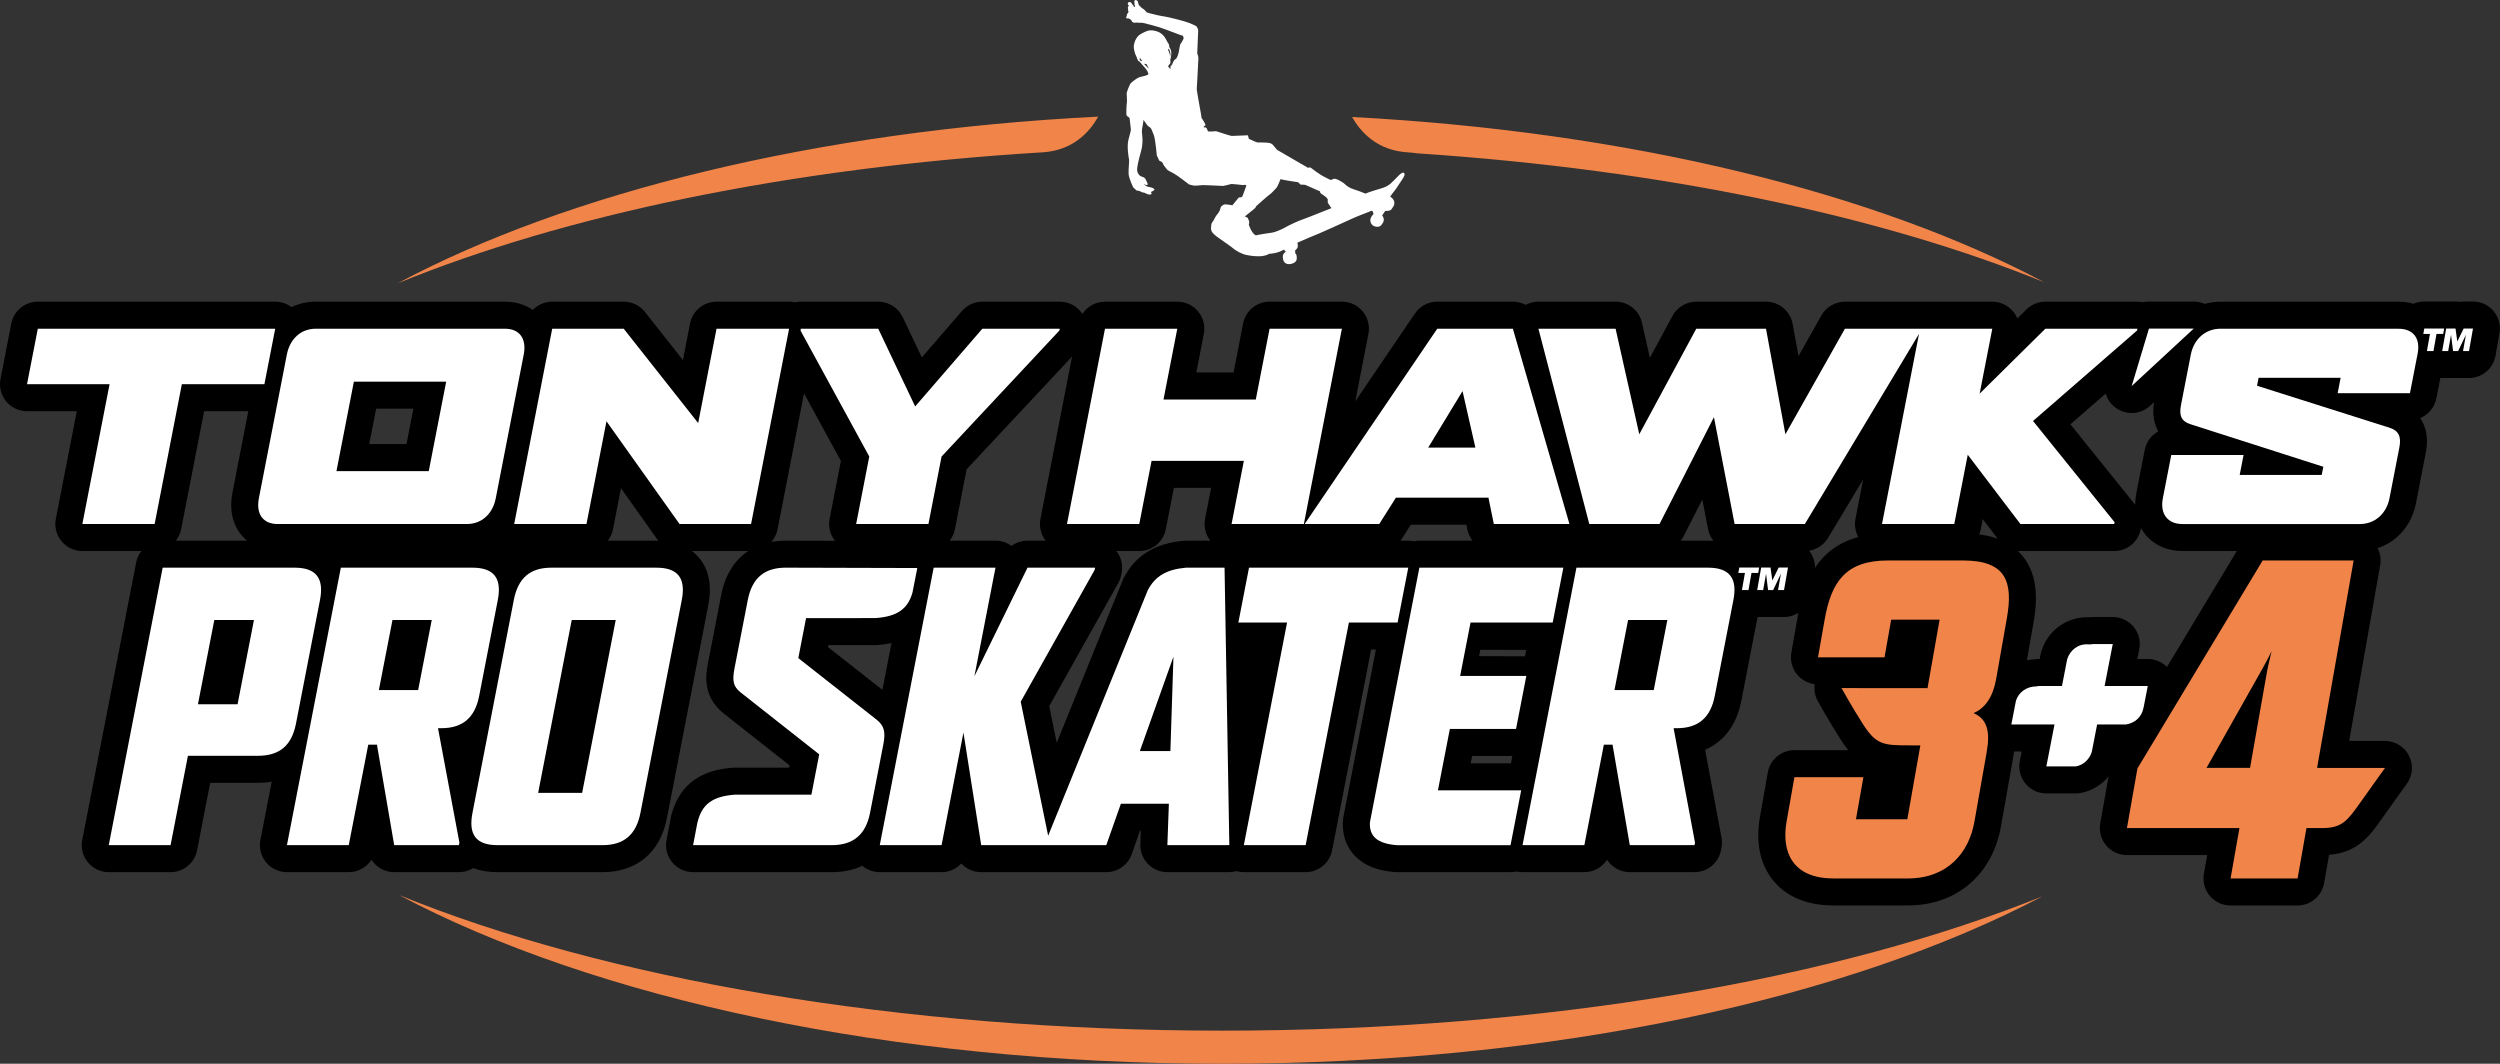 <?xml version="1.0" encoding="UTF-8"?>
<svg id="Layer_2" data-name="Layer 2" xmlns="http://www.w3.org/2000/svg" viewBox="0 0 1865.77 793.89">
  <rect x="0" y="0" width="1865.77" height="793.89" fill="#333333" stroke="none"/>
  <defs>
    <style>
      .cls-1, .cls-2 {
        fill: #fff;
      }

      .cls-1, .cls-3 {
        fill-rule: evenodd;
      }

      .cls-4, .cls-3 {
        fill: #f18449;
      }
    </style>
  </defs>
  <g id="PC_LOGO_PRIMARY_NEG_241121">
    <g id="PC_LOGO_PRIMARY_NEG_240823">
      <path id="STROKE" d="M1861.05,232.23c-3.83-4.57-9.48-7.2-15.44-7.2h-6.97c-1.03,0-2.04.08-3.03.23-.99-.15-2.01-.23-3.04-.23h-6.97c-.25,0-.5,0-.75.01-.25,0-.5-.01-.74-.01h-14.84c-2.85,0-5.59.6-8.07,1.68-3.51-1.02-7.29-1.54-11.27-1.54h-132.78c-4.02,0-7.98.56-11.77,1.64-2.53-1.12-5.31-1.74-8.19-1.74h-33.41c-1.55,0-3.06.18-4.52.51-1.34-.28-2.71-.42-4.09-.42h-68.69c-5.3,0-10.4,2.09-14.17,5.82l-6.78,6.7c-.76-1.85-1.8-3.6-3.1-5.18-3.83-4.65-9.54-7.34-15.56-7.34h-109.98c-7.28,0-13.99,3.92-17.56,10.26l-17.09,30.31-4.42-24.06c-1.76-9.57-10.1-16.52-19.83-16.52h-52.04c-7.41,0-14.22,4.06-17.74,10.58l-16.93,31.35-5.87-26.19c-2.06-9.21-10.24-15.75-19.67-15.75h-57.59c-3.37,0-6.64.84-9.53,2.4-2.86-1.54-6.12-2.4-9.53-2.4h-56.44c-6.68,0-12.93,3.31-16.68,8.83l-44.52,65.56,9.81-50.38c1.15-5.91-.4-12.03-4.23-16.67-3.83-4.65-9.54-7.34-15.56-7.34h-53.96c-9.65,0-17.95,6.84-19.79,16.31l-7.11,36.54h-27.8l5.61-28.83c1.15-5.91-.4-12.03-4.23-16.67-3.83-4.65-9.54-7.34-15.56-7.34h-53.96c-6.97,0-13.24,3.57-16.88,9.13-.4-.62-.84-1.21-1.32-1.79-3.83-4.65-9.54-7.34-15.56-7.34h-57.78c-5.86,0-11.42,2.55-15.25,6.98l-29.93,34.62-14.29-30.09c-3.34-7.03-10.43-11.51-18.21-11.51h-57.78c-1.5,0-2.97.17-4.39.48-1.42-.32-2.89-.48-4.38-.48h-54.15c-9.65,0-17.95,6.84-19.79,16.31l-5.31,27.27-28.34-35.91c-3.82-4.84-9.65-7.67-15.83-7.67h-53.38c-5.63,0-10.8,2.33-14.5,6.15-5.76-4.01-12.9-6.15-20.78-6.15h-141.2c-6.52,0-12.64,1.43-18.09,4.07-3.47-2.62-7.72-4.07-12.15-4.07H28.22c-9.65,0-17.94,6.84-19.79,16.31L.37,282.88c-1.15,5.91.4,12.03,4.23,16.67,3.83,4.65,9.54,7.34,15.56,7.34h37.15l-15.64,80.34c-1.15,5.91.4,12.03,4.23,16.67,3.83,4.65,9.54,7.34,15.56,7.34h44.06c-1.91,2.44-3.28,5.36-3.91,8.57l-40.23,207.08c-1.15,5.91.41,12.02,4.23,16.67,3.83,4.65,9.53,7.34,15.56,7.34h46.13c9.65,0,17.95-6.84,19.79-16.32l9.78-50.36h35.48c3.66,0,7.14-.28,10.45-.85l-8.45,43.52c-1.15,5.91.41,12.02,4.23,16.67,3.83,4.65,9.54,7.34,15.56,7.34h46.13c7.03,0,13.34-3.63,16.96-9.26,3.62,5.62,9.92,9.26,16.96,9.26h48.3c3.9,0,7.59-1.12,10.71-3.08,5.21,2.05,11.24,3.08,18.06,3.08h78.42c25.56,0,43.09-14.74,48.08-40.44l30.85-158.84c2.81-14.47.55-26.27-6.71-35.08-1.65-2-3.48-3.77-5.51-5.31h42.01c-10.27,6.82-17.26,17.95-20.12,32.7l-9.9,50.96c-1.42,7.29-4.73,24.36,11.56,37.45.05.04.1.08.15.12l49.17,38.74-.33,1.7h-40.5c-.5,0-.99.02-1.49.06-12.4.92-21.7,3.93-29.29,9.48-7.42,5.43-12.68,13.1-15.69,22.86-.48,1.2-.86,2.46-1.11,3.77l-3.41,17.89c-1.13,5.9.44,12,4.27,16.63,3.83,4.63,9.53,7.31,15.53,7.31h103.5c8.56,0,16.22-1.63,22.82-4.75,3.61,3.04,8.2,4.75,13,4.75h46.13c5.78,0,11.08-2.45,14.79-6.46,3.71,4,9,6.46,14.79,6.46h93.35c8.55,0,16.17-5.4,19.01-13.46l6.14-17.44h.64l-.36,10.01c-.2,5.47,1.84,10.78,5.64,14.72,3.8,3.94,9.04,6.16,14.51,6.16h46.13c1.89,0,3.73-.26,5.47-.75,1.76.5,3.6.75,5.46.75h46.13c9.65,0,17.95-6.84,19.79-16.32l29.11-149.84h3.57l-24.3,125.07c-.18.9-.29,1.81-.34,2.73-.83,14.91,5.83,23.8,11.56,28.64,6.57,5.55,15.4,8.7,27,9.65.54.04,1.09.07,1.63.07h84.89c1.54,0,3.04-.17,4.48-.5,1.45.33,2.95.5,4.47.5h46.13c7.03,0,13.34-3.63,16.96-9.26,3.62,5.62,9.92,9.26,16.96,9.26h48.3c9.65,0,17.95-6.84,19.79-16.32l.37-1.9c.48-2.49.49-5.06.03-7.55l-12.26-65.55c14.03-6.02,23.53-18.57,27-36.4l12.17-62.67h4.15c.61,0,1.22-.03,1.82-.08.6.05,1.21.08,1.82.08h3.8c.61,0,1.22-.03,1.82-.08.6.05,1.21.08,1.82.08h4.46c3.92,0,7.62-1.13,10.75-3.1-.1.52-.19,1.04-.28,1.56l-4.96,28.11c-1.03,5.87.58,11.89,4.41,16.46,3.31,3.95,7.99,6.45,13.04,7.06-.64,4.34.14,8.85,2.35,12.8.35.62,8.61,15.34,16.38,27.56,1.93,3.03,3.99,6.06,6.35,8.91h-40.27c-9.78,0-18.16,7.02-19.85,16.66l-5.86,33.22c-3.39,19.24.19,35.81,10.36,47.94,6.92,8.24,20.23,18.07,44.37,18.07h55.49c19.14,0,35.88-6.23,48.42-18.02,11-10.34,18.34-24.51,21.25-40.99l9.14-51.84c.25-1.4.46-2.76.64-4.09h5.67l-1.42,7.31c-1.15,5.91.4,12.03,4.23,16.67,3.83,4.65,9.54,7.34,15.56,7.34h21.96c1.17,0,2.33-.1,3.48-.3,8.33-1.46,15.71-5.9,21.01-12.32l-6.17,34.98c-1.04,5.87.58,11.89,4.41,16.46,3.83,4.57,9.48,7.2,15.44,7.2h59.94l-2.46,13.94c-1.03,5.87.58,11.89,4.41,16.46,3.83,4.57,9.48,7.2,15.44,7.2h50.02c9.78,0,18.16-7.02,19.85-16.66l3.73-21.14c21.56-1.72,30.41-14.24,39.74-27.44,8.49-12.02,18.18-25.45,18.27-25.58,4.43-6.14,5.05-14.23,1.6-20.97-3.44-6.74-10.37-10.98-17.93-10.99l-26.69-.03,23.13-131.16c.77-4.36.08-8.81-1.9-12.68,5.25-1.72,10.11-4.46,14.3-8.11,7.37-6.42,12.32-15.19,14.29-25.35l7.35-37.77c1.61-8.28,1.02-15.34-1.8-21.59-.61-1.34-1.38-2.79-2.38-4.26,6.1-2.52,10.76-7.97,12.09-14.78l2.95-15.15c.44.03.89.04,1.34.04h4.46c.61,0,1.22-.03,1.82-.08.6.05,1.21.08,1.82.08h3.8c.61,0,1.22-.03,1.82-.08.6.05,1.21.08,1.82.08h4.46c9.78,0,18.15-7.02,19.85-16.66l2.96-16.8c1.04-5.87-.58-11.89-4.41-16.46ZM1602.9,491.81h-7.75l1.42-7.31c1.15-5.91-.4-12.03-4.23-16.67-3.83-4.65-9.54-7.34-15.56-7.34h-15.1c-.98,0-1.96.07-2.92.21-.45-.02-.91-.03-1.36-.03-15.49,0-29.09,10.13-33.86,25.21-.23.73-.42,1.47-.57,2.22l-.72,3.69h-.96c-1.24,0-2.48.11-3.69.34-1.67.1-3.32.3-4.92.61l4.92-27.88c2.52-14.27,4.38-34.99-8.38-50.2-1.05-1.25-2.16-2.42-3.33-3.53.65.06,1.3.1,1.96.1h70.03c9.65,0,17.94-6.83,19.79-16.3l.17-.86c.96,1.74,2.08,3.39,3.35,4.93,6.5,7.88,16.29,12.23,27.58,12.23h40.58l-52.12,86.54c-3.77-3.81-8.92-5.98-14.33-5.98ZM1477.1,398.84c.52-1.24.91-2.55,1.18-3.91l1.46-7.52,11.14,14.66c-4.15-1.52-8.74-2.59-13.79-3.23ZM1545.15,316.67l26.38-22.95c1.35,4.65,4.36,8.78,8.69,11.48,3.29,2.05,6.99,3.06,10.67,3.06,4.95,0,9.87-1.82,13.7-5.37l3.02-2.79c-1.21,7.54-.52,14.01,2.1,19.72.3.67.65,1.36,1.05,2.07-5.12,2.8-8.93,7.78-10.11,13.84l-6.28,32.24c-.58,2.97-.86,5.89-.85,8.72l-48.36-60.02ZM1144.11,484.75l-.03.15c-.2-.05-.41-.1-.61-.15h.64ZM903.25,403.5h-18.08c-.6,0-1.21.03-1.81.08-21.43,1.93-36.06,11.02-44.72,27.78-.28.55-.54,1.11-.77,1.68l-49.23,121.33-5.6-27.38,51.53-91.84c1.05-1.88,1.8-3.91,2.21-6.02l.32-1.63c1.11-5.74-.32-11.67-3.91-16.26h17.08c9.65,0,17.95-6.84,19.79-16.31l6-30.81h27.8l-4.5,23.11c-1.12,5.74.31,11.68,3.91,16.27ZM180.14,399.26c1.28,1.56,2.7,2.98,4.24,4.25h-53.09c1.91-2.44,3.28-5.35,3.91-8.57l17.14-88.05h32.97l-11.89,61.07c-2.35,12.07.04,23.18,6.72,31.29ZM308.52,304.98l-5.15,26.45h-27.8l5.15-26.45h27.8ZM491.28,403.52c-.46,0-.92-.01-1.38-.01h-36.32c1.91-2.44,3.28-5.35,3.91-8.57l5.95-30.55,27.29,38.38c.18.26.37.51.56.75ZM658.55,514.86l-40.64-31.95.28-1.43,35.14-.03c.47,0,.94-.02,1.41-.05,3.81-.27,7.32-.74,10.58-1.41l-6.78,34.88ZM1103.77,489.64l1.09-4.72,34.2.12-.97,4.78-34.32-.17ZM1128.68,564.17l-1.07,5.49h-30.02l1.07-5.49h30.02ZM1046.37,401.86l6.5-10.27h41.52l.72,3.53c.64,3.14,1.99,5.98,3.87,8.38h-39.69c-1.42,0-2.81.15-4.15.43-1.35-.28-2.73-.43-4.14-.43h-5.79c.41-.52.79-1.07,1.15-1.64ZM973.85,391.08h0l.04-.2-.04.2ZM1051,423.66h0M1254.39,403.5c.79-1.01,1.49-2.1,2.08-3.27l13.99-27.48,4.29,22.17c.63,3.28,2.04,6.24,4.01,8.71-1.31-.08-2.66-.13-4.03-.13h-20.35ZM800.08,266.1l-23.58,121.13c-1.12,5.74.31,11.68,3.91,16.27h-13.6c-4.38,0-8.54,1.42-11.94,3.92-3.43-2.52-7.6-3.92-11.94-3.92h-34.16c1.91-2.44,3.28-5.35,3.91-8.57l8.7-44.68,78.7-84.16ZM600.05,293.58l27.52,50.42-8.42,43.23c-1.13,5.78.34,11.76,3.99,16.37l-36.72-.1h-.06c-3.76,0-7.34.32-10.73.94,2.32-2.62,3.98-5.87,4.69-9.51l19.73-101.35ZM550.68,514.91s.05.06.08.08c-.03-.03-.05-.06-.08-.08ZM520.54,613.82s0,0,0,0c.04-.32.09-.64.13-.96h0c-.04.32-.09.64-.13.96ZM1354.55,423.72c.04-4.59-1.49-9.09-4.39-12.73,5.82-.93,11.01-4.38,14.11-9.53l26.22-43.67-5.73,29.45c-.91,4.67-.13,9.47,2.13,13.57-15.47,4.14-25.58,12.71-32.33,22.92Z"/>
      <path id="Pro_SkaterTM" data-name="Pro SkaterTM" class="cls-2" d="M1314.37,423.55l-2.96,16.8h4.46l2.14-12.13,1.51,12.13h3.8l5.79-12.16-2.14,12.16h4.46l2.96-16.8h-6.97l-4.72,9.67-1.35-9.67h-6.97ZM1302.27,427.58l-2.25,12.77h4.89l2.25-12.77h5l.71-4.03h-14.84l-.71,4.03h4.94Z"/>
      <path id="Pro_Skater" data-name="Pro Skater" class="cls-2" d="M219.9,423.66h-98.5l-40.23,207.08h46.13l12.95-66.68h52.1c16.28,0,25.35-7.59,28.56-24.12l17.9-92.16c3.16-16.26-2.91-24.12-18.92-24.12ZM177.31,525.58h-29.58l12.22-62.88h29.58l-12.22,62.88ZM352.6,423.66h-98.23l-40.23,207.08h46.13l14.57-75.01h6.47l12.88,75.01h48.3l.37-1.9-15.98-85.38h2.44c16.01,0,25.13-7.86,28.29-24.12l13.9-71.56c3.16-16.26-2.91-24.12-18.92-24.12ZM312.06,515.01h-29.31l10.16-52.31h29.31l-10.16,52.31ZM1274.74,423.66h-98.23l-40.23,207.08h46.13l14.57-75.01h6.47l12.88,75.01h48.3l.37-1.9-15.98-85.38h2.44c16.01,0,25.13-7.86,28.29-24.12l13.9-71.56c3.16-16.26-2.91-24.12-18.92-24.12ZM1234.2,515.01h-29.31l10.16-52.31h29.31l-10.16,52.31ZM1082.04,544.01h49.39l7.69-39.57h-49.39l7.74-39.84h61.32l7.95-40.93h-107.45l-36.91,190.01c-.59,10.71,5.74,15.91,20.06,17.08h84.89l7.95-40.93h-62.14l8.9-45.81ZM654.39,537.23l-58.61-46.08,5.79-29.82,51.75-.05c15.86-1.13,24.16-6.44,27.69-19.13l3.57-18.23-98.21-.27c-16.01,0-25.13,7.86-28.29,24.12l-9.9,50.96c-1.79,9.22-1,13.55,4.39,17.89l58.83,46.35-5.84,30.09h-57.12c-16.38,1.22-24.65,6.92-27.9,20.75.04-.32.09-.64.13-.96l-3.41,17.89h103.5c16.01,0,25.41-7.86,28.56-24.12l9.95-51.23c1.79-9.22.51-13.82-4.88-18.16ZM489.9,423.66h-78.42c-16.01,0-24.86,7.86-28.02,24.12l-30.85,158.84c-3.16,16.26,2.64,24.12,18.65,24.12h78.42c16.01,0,25.13-7.86,28.29-24.12l30.85-158.84c3.16-16.26-2.91-24.12-18.92-24.12ZM434.46,591.71h-32.83l25.06-129.02h32.83l-25.06,129.02ZM1051,423.66h-118.85l-7.95,40.93h36.36l-32.28,166.15h46.13l32.28-166.15h36.36l7.95-40.93ZM913.89,423.66h-28.73c-14.33,1.29-23.02,6.12-28.62,16.96l-74.3,183.1-20.47-100.04,55.2-98.39.32-1.63h-50.47l-39.62,81.04,15.74-81.04h-46.13l-40.23,207.08h46.13l16.32-84.03,13.25,84.03h93.35l10.89-30.9h35.82l-1.12,30.9h46.13l.1-.54-3.56-206.54ZM873.46,560.54h-22.79l25.09-70.47-2.29,70.47Z"/>
      <path id="Tony_Hawk_sTM" data-name="Tony Hawk&amp;apos;sTM" class="cls-2" d="M1825.59,245.19l-2.96,16.8h4.46l2.14-12.13,1.51,12.13h3.8l5.79-12.16-2.14,12.16h4.46l2.96-16.8h-6.97l-4.72,9.67-1.35-9.67h-6.97ZM1813.49,249.22l-2.25,12.77h4.89l2.25-12.77h5l.71-4.03h-14.84l-.71,4.03h4.94Z"/>
      <path id="Tony_Hawk_s" data-name="Tony Hawk&amp;apos;s" class="cls-2" d="M61.46,391.08l20.31-104.35H20.16l8.06-41.4h177.17l-8.06,41.4h-61.61l-20.31,104.35h-53.96ZM973.92,390.7l98.71-145.37h56.44l42.11,145.37-.07.38h-56.25l-4.02-19.65h-69.07l-12.43,19.65h-55.49l.07-.38ZM1065.88,334.04h35.21l-9.59-42.16-25.62,42.16ZM437.69,391.08l14.93-76.69,54.53,76.69h53.38l28.37-145.75h-54.15l-13.7,70.4-55.56-70.4h-53.38l-28.37,145.75h53.96ZM638.94,391.08h53.96l9.8-50.36,87.95-94.05.26-1.34h-57.78l-50.13,58-27.55-58h-57.78l-.26,1.34,51.34,94.05-9.8,50.36ZM859.42,343.96h68.88l-9.17,47.12h53.96l28.37-145.75h-53.96l-10.29,52.84h-68.88l10.29-52.84h-53.96l-28.37,145.75h53.96l9.17-47.12ZM193.21,371.82l20.87-107.22c2.27-11.64,10.45-19.27,21.55-19.27h141.2c11.1,0,16.31,7.63,14.04,19.27l-20.87,107.22c-2.27,11.64-10.45,19.27-21.54,19.27h-141.2c-11.1,0-16.31-7.63-14.04-19.27ZM251.11,351.59h68.88l13-66.77h-68.88l-13,66.77ZM1637.19,245.24h-33.41l-12.89,42.86,46.3-42.86ZM1458.49,391.08l10.06-51.7,39.3,51.7h70.03l.26-1.34-60.87-75.55,77.63-67.53.26-1.34h-68.69l-49.04,48.46,9.43-48.46h-109.98l-44.42,78.79-14.48-78.79h-52.04l-42.54,78.79-17.67-78.79h-57.59l37.95,145.75h52.43l40.6-79.74,15.44,79.74h52.43l85.18-141.9-27.62,141.9h53.96ZM1789.93,245.33h-132.78c-11.1,0-19.85,7.63-22.12,19.27l-7.32,37.58c-1.49,7.63-.08,12.21,7.32,14.5l98.88,31.67-1.19,6.11h-61.23l2.9-14.88h-53.96l-6.28,32.24c-2.26,11.64,3.52,19.27,14.62,19.27h132.4c11.1,0,19.85-7.63,22.12-19.27l7.35-37.77c1.49-7.63-.04-12.59-7.43-14.88l-98.76-31.29,1.15-5.91h61.23l-2.23,11.45h53.96l5.72-29.38c2.27-11.64-3.25-18.7-14.35-18.7Z"/>
      <path id="_4" data-name="4" class="cls-4" d="M1714.7,655.6l6.63-37.6h11.76c14.74,0,18.86-5.51,28.47-19.11,8.65-12.25,18.39-25.75,18.39-25.75l-50.7-.05,27.29-154.79h-67.9l-93.44,155.16-7.85,44.54h83.97l-6.63,37.6h50.02ZM1679.23,573.09h-32.49l41.97-74.48c1.05-1.83,4.83-8.76,6.63-12.78-1.2,4.75-2.98,12.78-3.37,14.97l-12.75,72.29Z"/>
      <path id="_" data-name="+" class="cls-1" d="M1602.9,511.97l-3.01,15.48c-.08.29-.15.59-.22.93-1.34,7-6.69,11.35-13.03,12.29h-21.54l-4,20.57c-1.83,5.51-6.17,9.74-11.94,10.75h-21.96l6.09-31.32h-32.21l3.4-17.47c2.06-6.98,8.4-10.94,15.37-10.94.52,0,1.01-.11,1.45-.28h17.57l3.89-20c2.14-6.76,8.09-11.66,15.86-11.08,1.29.09,2.29,0,3.05-.23h15.1l-6.09,31.32h32.21Z"/>
      <path id="_3" data-name="3" class="cls-4" d="M1368.22,655.6h55.49c29.94,0,45.76-19.35,49.82-42.35l9.14-51.84c2.77-15.7.36-24.83-9.82-29.21,8.68-3.65,14.54-12.05,16.92-25.56l7.98-45.27c4.76-27.02-.44-43.08-32.56-43.08h-56.22c-31.4,0-42.2,15.7-47.22,44.17l-4.96,28.11h49.65l4.96-28.11h36.14l-9.01,51.11-64.2-.04s8.24,14.71,15.8,26.59c10.09,15.86,15.59,16.16,34.96,16.16,10.85,0,8.09,0,8.09,0l-9.72,55.13h-38.33l5.54-31.4h-51.48l-5.86,33.22c-3.93,22.27,4.22,42.35,34.88,42.35Z"/>
      <path id="ARC_LOWER" class="cls-3" d="M297.73,667.93c144.81,76.83,366.13,125.96,614.2,125.96s467.59-48.73,612.42-125.01c-152.65,61.69-370.39,100.3-612.14,100.3s-461.73-39-614.49-101.25Z"/>
      <path id="ARC_UPPER" class="cls-3" d="M819.6,87.04c-210.96,10.57-396.51,56.89-523.03,124.49,124.1-50.88,292.13-86.34,481.49-97.85,23-1.41,35.31-15.45,41.55-26.64ZM1050.74,113.71c2.49.14,4.85.4,7.11.74,183.47,12.14,346.33,46.79,467.66,96.13-125.5-66.57-308.45-112.29-516.43-123.26,6.31,11.18,18.68,25.06,41.66,26.39Z"/>
      <path id="TH_ICON_24_09_10" class="cls-1" d="M1047.09,128.82c-.69,0-2.27,1.1-3.81,2.75-1.57,1.65-4.4,4.54-5.87,5.8-1.58,1.15-3.44,2.35-6.56,3.2-2.97.89-9.43,2.82-11.84,3.92-.42-.18-4.68-1.98-8.34-3.09-3.84-1.17-6.02-2.98-6.94-3.95s-3.29-2.3-4.31-2.87c-1.02-.57-1.65-.69-2.75-1.08s-1.58.12-2.75.6-1.51-.15-5.39-2.03c-3.88-1.89-10.16-6.78-10.53-7.06s-1.8.24-1.8.24l-23.1-13.4s-1.74-2.1-3.11-3.71-3.56-1.52-4.31-1.68-6.51-.12-7.18-.12c-.67,0-6.46-2.75-6.46-2.75l-.72-2.63s-11.21.43-12.09.48c-.87.04-9.73-2.98-11.01-3.35s-1.72-.06-3.11,0c-1.39.06-3.59,0-3.59,0,0,0-.55-1.69-1.08-2.51-.53-.82-1.46-.45-1.8-.48-.33-.03-.36-.48-.36-.48l1.44-1.32s-.33-.75-.6-1.44c-.26-.68-2.39-3.83-2.39-3.83,0,0-.17-1.55-.48-3.23-.31-1.68-3.21-17.73-3.11-18.19.1-.46,1.2-22.74,1.2-22.74,0,0,.01-1.32-.12-1.8s-.72-2.39-.72-2.39c0,0,.67-15.92.72-16.99.05-1.08-.89-2.2-1.08-2.75-.19-.56-2.7-1.61-5.74-2.87-3.05-1.26-15.91-4.5-18.43-4.79-2.52-.29-9.12-1.8-11.01-2.39-1.13-.35-1.82-.58-2.24-.7-.75-.91-1.74-2.2-2.75-2.68-.93-.6-1.6-1.22-1.6-1.22,0,0-.57-.81-1.37-1.45-.22-.62-.61-1.6-.61-1.6,0,0,.16-1.96-1.83-2.21-1.06.08-1.26.7-.84,2.44-.31.9.31,1.75.31,1.75v.76s-.38.43-.76,0c-.21-.46-.57-1.31-1.45-1.91-.18-.71-.81-1.9-2.36-1.53-1.06.65-.76,1.6-.76,1.6l.84,1.3s-1.36.53-.53,2.52c-.25.63-.29.78-.08,1.07.35.4.55.79.23.99-.32.2-.46.69-.46.69,0,0-1.16,1.5-.69,2.21-.79.8-1.25,2.07,1.45,1.83.24.41.99.53.99.53,0,0,.75.58,1.07,1.14.26.56.49,1.24,1.14,1.22.37.51,1.35.24,2.82.19.67.18,2.77.19,3.47.13.34.04.88.12,1.49.21,2.84.64,8.04,2.03,11.59,3.11,4.78,1.46,15.56,5.86,16.28,5.98.72.12,1.3.16,1.56.6.25.44.57,1.64.48,1.91s-1.8,3.35-1.8,3.35c0,0-.04.14-.48.48-.44.34-.93,4.23-1.44,6.58s-1.52,4.2-1.68,4.43c-.16.23-.91.62-1.44,1.08-.52.46-2.01,3.94-2.15,4.19-.14.25-.39.04-.6,0-.21-.04-.24,2.63-.24,2.63,0,0-.09.05-.24-.12-.15-.17-1.56-1.91-1.56-1.91,0,0,.27-.47.61-.98.37-.38.75-.76.93-1.05.33-.55.23-1.34.23-1.34,0,0-.31-1.51.28-3.03.24-1.28.3-2.29.41-3.43-.15-1.29.03-2.11-1.6-4.65.21-.66-.31-1.98-.31-1.98,0,0-.3-.91-.69-1.07-.48-.78-1.77-3.64-3.05-5.11-1.28-1.47-3-2.95-6.1-3.74-3.11-.79-5.08-.7-8.01.69-2.93,1.38-4.5,2.3-5.64,3.81-1.14,1.52-2.3,3.66-2.67,6.79-.11,2.3,1.14,5.95,1.14,5.95,0,0,1.16,2.75,1.37,3.05-.09.5-.04.6.15.69-.06.21.15.15.15.15,0,0-.02.09.15.23.08.32.33,1.24.92,1.22.07-.09.4.13,1.07.92s1.78,2.25,3.13,3.66c1.35,1.41,2.4,3.27,2.44,3.66.04.39.31.69.31.69.03.03.09.08.16.13-.07.29-.21.63-.46.96-.47.61-5.03,1.55-6.34,1.91s-5.02,3.14-6.22,4.31c-1.21,1.17-3.2,6.98-3.23,7.54s.4,6.55.12,7.54c-.28.99-.44,6.99-.36,8.38.08,1.39,1.94,2.05,2.27,2.51s.87,7.73,1.08,8.5c.21.77-.45,2.69-1.8,7.9-1.35,5.21.25,13.96.48,14.84.23.88-.54,7.34-.36,10.65s3.4,10.22,3.71,10.41c.31.19,1.46,1.05,1.8,1.56.34.5.54.46,1.2.48.66.02,3.37,1.07,3.59,1.32.22.24.35.16.84.12.49-.04,1.32.59,2.99,1.2,1.67.61,2.69.34,2.99-.24.3-.58-.6-1.32-.6-1.32,0,0,2.15-.84,2.63-1.56.48-.71-.37-.98-.96-1.32-.59-.34-.42-.15-.72-.36-.3-.21-.95-.15-1.44-.36-.49-.21-1.53-.18-2.63-.72s-1.91-1.68-1.91-1.68c0,0,.45.14,1.2.6.74.45,1.49.2,1.56-.36s-.76-2.02-1.08-2.75c-.32-.73-.51-1.42-1.44-2.15-.92-.74-2.53-.79-3.59-1.8-1.06-1-1.61-2.47-1.8-3.83-.18-1.36.87-7,2.87-13.88,2-6.88.81-13.03.72-14.36s.09-3.24.48-4.67c.39-1.43.72-4.67.72-4.67,0,0,2.22,3.29,2.87,4.07.66.78,1.72,1.34,2.27,1.8s1.51,2.52,2.63,5.74c1.12,3.22,2.15,14.96,2.15,14.96l1.8,3.83s.81.5,1.68.84c.86.34,1.32,1.96,1.68,2.63.36.67,2.87,3.59,2.87,3.59,0,0,2.33,1.39,4.79,2.63s11.13,8.02,11.13,8.02c0,0,2.35.79,3.71.96,1.36.16,4.31-.27,6.46-.36,2.15-.09,14.41.6,15.2.6.79,0,5.68-1.31,6.22-1.44.55-.12,9.22.84,9.22.84l.48-.24s.38-.04.96.12c.58.16.6.6.6.6,0,0-2.23,5.96-2.63,7.18-.4,1.22-1.16,1.44-1.56,1.44-.4,0-1.44.12-1.44.12l-4.81,5.87c-.59-.19-.97-.25-.97-.25,0,0-3.78-.58-4.65-.46-.87.12-3.25.97-3.51,3.97-.62,1.04-.84,1.75-.84,1.75,0,0-.77.86-.84,1.14-1.12,1.17-2.78,3.98-3.13,4.96-.29.55-.69,1.07-.69,1.07,0,0-1.03.99-1.14,2.82-.11,1.83-.46,2.98.46,4.58s2.69,3.07,5.95,5.34c3.26,2.27,9.14,6.34,10.45,7.55,1.58,1.21,5.24,3.67,9.53,4.58,4.29.9,8.08,1.1,11.59.84,3.65-.5,5.26-1.75,5.26-1.75,0,0,5.87-.03,10.75-2.97l.38-.23s.26,1.06,1.45,1.68c0,0-2.6,1.06-2.36,4.14.27,3.4,1.67,4.9,4.19,5.09,2.45.18,6.01-1.19,6.18-3.74.17-2.45-.32-3.54-.69-3.97s-.53-.53-.53-.53c0,0,.03.01.08-.08.14-.12-.15-.53-.15-.53,0,0,.22-.2.23-.46,0-.22-.22-.56-.28-.66.03,0,.1-.03.28-.26,2.33-2.2,1.99-2.87,1.6-5.8.65-.28,8.7-3.74,8.7-3.74l7.55-3.13s6.35-2.79,7.93-3.51,7.63-3.41,8.62-3.89c.99-.48,6.78-3.11,8.24-3.74s7.22-3.14,8.92-3.66,5.26-2.14,5.26-2.14c0,0,.51.51,1.14.46-.11.56-.04,1.15.31,1.3.07.33.08.76.08.76,0,0-1.77,1.63-2.29,3.66-.28,1.92.37,3.8,1.91,4.88,1.54,1.08,4.24,1.29,5.49.31s1.6-1.91,1.6-1.91c0,0,2.4-2.62-.23-5.95,1.1-1.54,2.29-3.36,2.29-3.36,0,0,3.25.21,4.27-.84,1.02-1.05,1.45-2.06,1.45-2.06,0,0,1.56-1.32.92-4.35-.66-1.9-1.91-2.76-2.97-3.43.68-1.11,2.97-3.97,2.97-3.97,0,0,1.68-2.02,3.2-4.58,1.73-2.55,3.98-5.75,4.5-7.32.39-1.51-.38-2.07-1.07-2.06ZM852.21,45.61s-1.39-.3-1.53-.61c.19-.23.08-.69.08-.69l-.61-.08s.21-.48.92-.76c.11.34.82,1.52,1.22,1.75-.09.23-.08.38-.08.38ZM856,49.91c-.52-.62-1.51-1.55-1.51-1.55-.13-.16-.67-.66-.67-.66,0,0,.14-.13.48-.08.33.05,1.36.23,1.49.33.13.11.29.51.53,1.16.24.65,1.09,2.16,1.1,2.22.01.05-.9-.81-1.42-1.43ZM872.27,36.23s1.35,2.52,1.22,4.42c-.1,1.2-.31,1.75-.31,1.75,0,0,.16-1.73-.84-3.74-.43-.9-.69-1.68-.69-1.68,0,0,.43-.05.61-.76ZM992.7,155.75l-5.49,2.14s-6.69,2.61-9,3.58c-2.43.94-9,3.43-9,3.43,0,0-4.87,2.03-7.02,3.2-2.17,1.14-5.49,2.9-5.49,2.9,0,0-5.29,2.42-7.25,2.59-2.27.32-10.01,1.49-12.2,2.06-.37-.3-.79-.57-1.07-.69,0,0-.33-.04-1.45-1.6s-2.43-4.48-2.59-5.26c-.01-.18-.15-.61-.15-.61,0,0,.93-1.64-.46-4.04-.2-.7-.36-1.33-2.06-1.53-.17-.38-.1-.58.03-.79,0,0,.02,0,.02,0,.23-.29,7.05-5.53,7.3-5.98.25-.45.72-1.32.72-1.32,0,0,8.25-7.45,9.81-8.5,1.56-1.05,3.91-3.64,5.15-5.03,1.23-1.38,3.11-6.58,3.11-6.58,3.72.94,13.16,2.27,13.16,2.27l1.91,1.8s3.02.02,3.59.24c.57.22,10.89,4.79,10.89,4.79,0,0,.16.92.24,1.2s2.76,1.93,3.83,2.75c1.07.82,1.68,2.03,1.68,2.03,0,0-.07,2.09,0,2.39.05.24,1.92,2.96,2.74,4.13l-.95.41Z"/>
    </g>
  </g>
</svg>